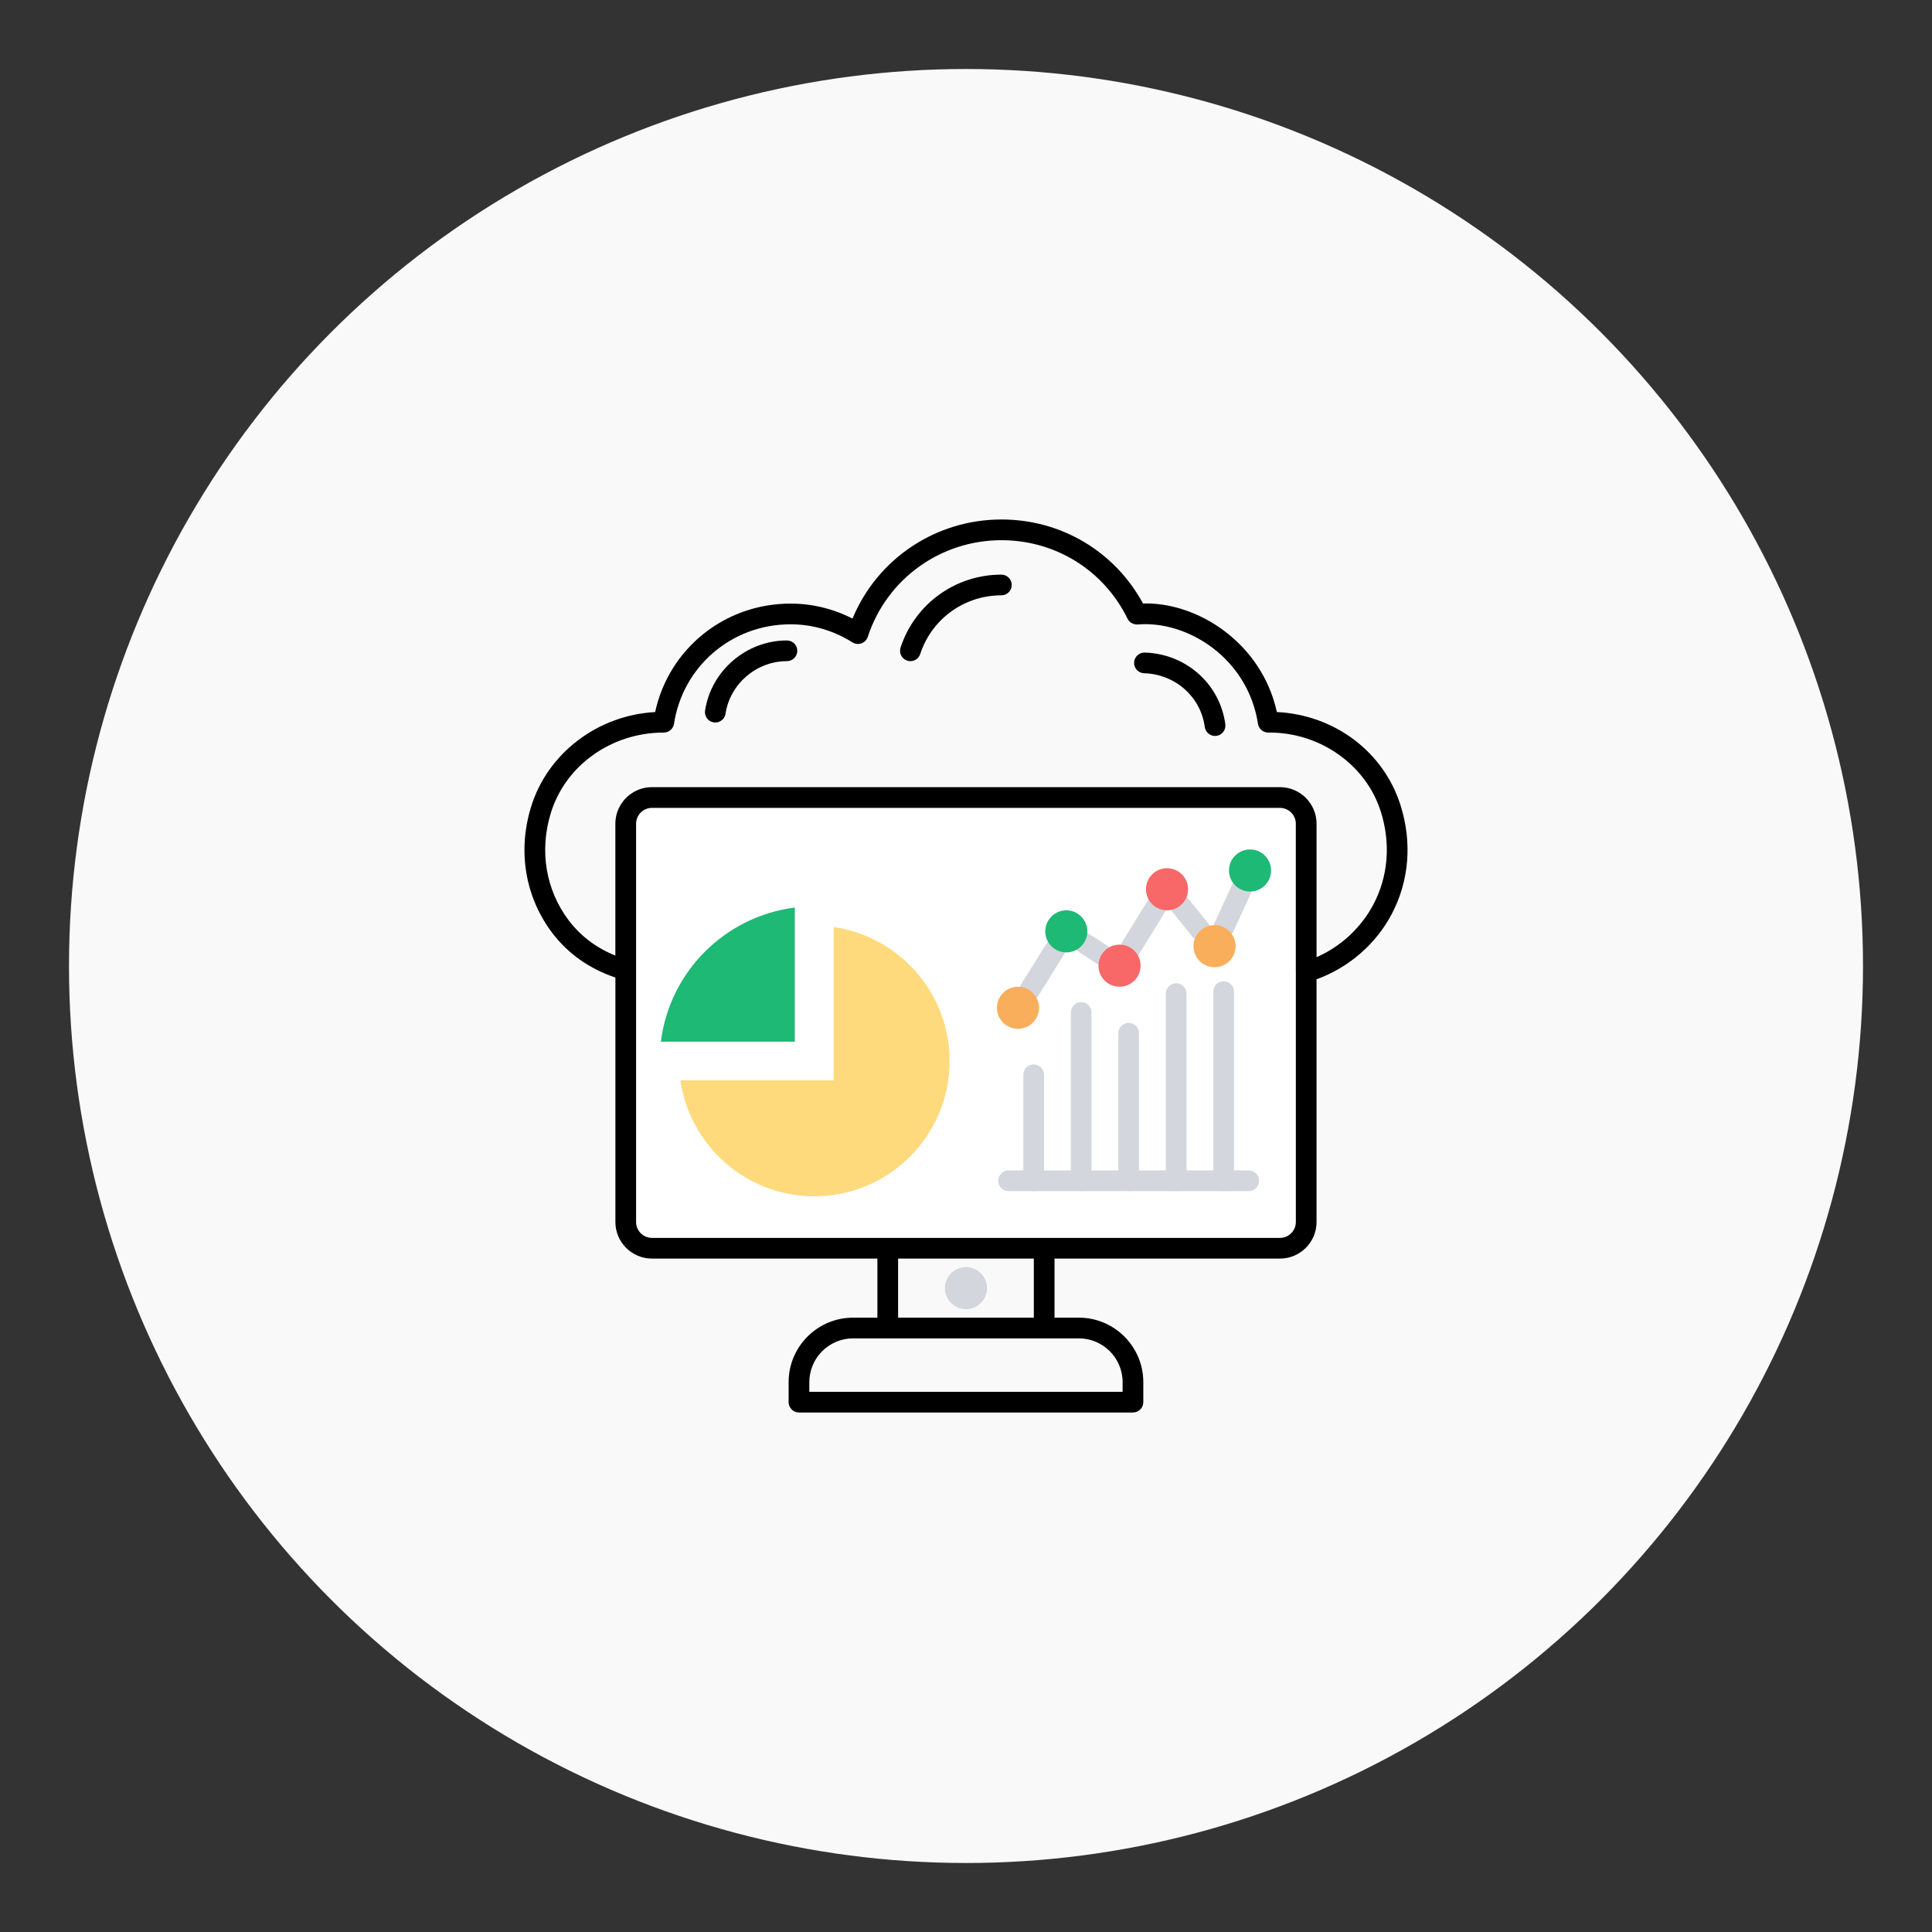 <?xml version="1.0" encoding="UTF-8"?>
<svg width="140px" height="140px" viewBox="0 0 140 140" version="1.1" xmlns="http://www.w3.org/2000/svg" xmlns:xlink="http://www.w3.org/1999/xlink">
    <rect x="0" y="0" width="140" height="140" fill="#333333" stroke="none"/>
    <!-- Generator: Sketch 56.3 (81716) - https://sketch.com -->
    <title>dashboard</title>
    <desc>Created with Sketch.</desc>
    <g id="dashboard" stroke="none" stroke-width="1" fill="none" fill-rule="evenodd">
        <circle id="Oval" fill="#F9F9F9" cx="70" cy="70" r="65"></circle>
        <g id="iconfinder_34_3078670" transform="translate(38, 37)">
            <g id="Group">
                <path d="M44.953,10.287 C44.548,10.274 44.193,10.6 44.181,11.014 C44.168,11.428 44.494,11.774 44.908,11.786 C47.163,11.854 49.012,13.491 49.303,15.678 C49.353,16.055 49.676,16.329 50.046,16.329 C50.079,16.329 50.112,16.327 50.146,16.323 C50.557,16.268 50.845,15.891 50.791,15.48 C50.401,12.561 47.946,10.377 44.953,10.287 Z" id="Path" fill="#000000" fill-rule="nonzero"></path>
                <path d="M34.564,4.64 C31.229,4.64 28.293,6.764 27.258,9.926 C27.129,10.32 27.344,10.743 27.737,10.872 C27.815,10.897 27.893,10.909 27.97,10.909 C28.286,10.909 28.579,10.708 28.683,10.392 C29.515,7.848 31.878,6.139 34.563,6.139 C34.977,6.139 35.313,5.803 35.313,5.389 C35.314,4.976 34.978,4.64 34.564,4.64 Z" id="Path" fill="#000000" fill-rule="nonzero"></path>
                <path d="M19.024,9.41 C16.085,9.41 13.534,11.594 13.092,14.492 C13.029,14.902 13.31,15.284 13.72,15.346 C13.759,15.352 13.797,15.355 13.834,15.355 C14.198,15.355 14.518,15.089 14.574,14.718 C14.906,12.547 16.819,10.909 19.024,10.909 C19.438,10.909 19.774,10.573 19.774,10.159 C19.774,9.746 19.438,9.41 19.024,9.41 Z" id="Path" fill="#000000" fill-rule="nonzero"></path>
                <rect id="Rectangle" fill="#FFFFFF" x="7" y="21" width="49" height="32"></rect>
                <path d="M63.486,21.348 C62.26,17.464 58.698,14.803 54.526,14.597 C53.431,9.59 48.781,6.616 44.826,6.731 C42.785,2.963 38.9,0.644 34.57,0.644 C29.803,0.644 25.573,3.494 23.775,7.825 C22.383,7.112 20.849,6.739 19.288,6.739 C14.502,6.739 10.471,10.008 9.474,14.599 C5.291,14.824 1.631,17.615 0.463,21.537 C-0.497,24.713 0.067,28.015 2.013,30.597 C3.156,32.107 4.733,33.215 6.594,33.835 L6.594,51.55 C6.594,53.012 7.783,54.202 9.246,54.202 L25.58,54.202 L25.58,58.482 L23.82,58.482 C21.243,58.482 19.146,60.579 19.146,63.155 L19.146,64.605 C19.146,65.019 19.482,65.355 19.896,65.355 L44.098,65.355 C44.512,65.355 44.848,65.019 44.848,64.605 L44.848,63.155 C44.848,60.578 42.751,58.482 40.175,58.482 L38.415,58.482 L38.415,54.202 L54.75,54.202 C56.212,54.202 57.402,53.012 57.402,51.55 L57.402,33.962 C59.718,33.124 61.683,31.438 62.843,29.249 C64.114,26.849 64.342,24.043 63.486,21.348 Z M43.349,63.156 L43.349,63.856 L20.647,63.856 L20.647,63.156 C20.647,61.406 22.071,59.983 23.821,59.983 L26.331,59.983 L37.666,59.983 L40.176,59.983 C41.925,59.983 43.349,61.406 43.349,63.156 Z M36.915,58.483 L27.08,58.483 L27.08,54.203 L36.915,54.203 L36.915,58.483 Z M54.75,52.703 C-14.566,52.703 40.1,52.703 9.245,52.703 C8.61,52.703 8.093,52.186 8.093,51.551 L8.093,22.692 C8.093,22.374 8.222,22.087 8.43,21.878 C8.638,21.671 8.924,21.543 9.24,21.543 L54.75,21.543 C55.384,21.543 55.9,22.059 55.9,22.693 L55.9,33.433 C55.9,33.436 55.902,33.438 55.902,33.441 L55.902,51.55 C55.902,52.186 55.385,52.703 54.75,52.703 Z M61.518,28.547 C60.618,30.246 59.15,31.597 57.403,32.361 L57.403,22.692 C57.403,21.23 56.213,20.04 54.751,20.04 L9.245,20.04 C8.695,20.04 8.184,20.208 7.761,20.496 C7.055,20.973 6.591,21.78 6.591,22.694 L6.591,32.244 C5.226,31.699 4.069,30.828 3.21,29.693 C1.556,27.498 1.078,24.684 1.899,21.968 C2.931,18.503 6.271,16.084 10.1,16.084 C10.47,16.084 10.785,15.813 10.841,15.448 C11.482,11.271 15.034,8.239 19.287,8.239 C20.868,8.239 22.417,8.692 23.768,9.548 C23.963,9.672 24.205,9.697 24.423,9.621 C24.641,9.542 24.81,9.368 24.883,9.148 C26.253,4.959 30.146,2.145 34.57,2.145 C38.489,2.145 41.99,4.325 43.706,7.834 C43.842,8.112 44.138,8.268 44.441,8.252 C48.054,7.948 52.423,10.693 53.158,15.449 C53.215,15.814 53.529,16.084 53.899,16.084 L53.999,16.084 C57.679,16.084 60.991,18.435 62.054,21.801 C62.79,24.11 62.599,26.506 61.518,28.547 Z" id="Shape" fill="#000000" fill-rule="nonzero"></path>
            </g>
            <path d="M52.489,49.314 L35.085,49.314 C34.671,49.314 34.335,48.978 34.335,48.564 C34.335,48.15 34.671,47.814 35.085,47.814 L52.489,47.814 C52.903,47.814 53.239,48.15 53.239,48.564 C53.239,48.978 52.903,49.314 52.489,49.314 Z" id="Path" fill="#D3D6DD" fill-rule="nonzero"></path>
            <path d="M11.303,41.285 L22.41,41.285 L22.41,30.178 C27.158,30.864 30.814,34.954 30.814,39.885 C30.814,45.292 26.416,49.69 21.009,49.69 C16.08,49.689 11.99,46.034 11.303,41.285 Z" id="Path" fill="#FEDA7C" fill-rule="nonzero"></path>
            <path d="M9.889,38.484 L19.596,38.484 L19.596,28.763 C14.525,29.408 10.519,33.414 9.889,38.484 Z" id="Path" fill="#1EB975" fill-rule="nonzero"></path>
            <path d="M36.904,49.314 C36.49,49.314 36.154,48.978 36.154,48.564 L36.154,40.882 C36.154,40.468 36.49,40.132 36.904,40.132 C37.318,40.132 37.654,40.468 37.654,40.882 L37.654,48.564 C37.654,48.978 37.318,49.314 36.904,49.314 Z" id="Path" fill="#D3D6DD" fill-rule="nonzero"></path>
            <path d="M40.345,49.314 C39.931,49.314 39.595,48.978 39.595,48.564 L39.595,36.365 C39.595,35.951 39.931,35.615 40.345,35.615 C40.759,35.615 41.095,35.951 41.095,36.365 L41.095,48.564 C41.095,48.978 40.759,49.314 40.345,49.314 Z" id="Path" fill="#D3D6DD" fill-rule="nonzero"></path>
            <path d="M43.787,49.314 C43.373,49.314 43.037,48.978 43.037,48.564 L43.037,37.869 C43.037,37.455 43.373,37.119 43.787,37.119 C44.201,37.119 44.537,37.455 44.537,37.869 L44.537,48.564 C44.537,48.978 44.201,49.314 43.787,49.314 Z" id="Path" fill="#D3D6DD" fill-rule="nonzero"></path>
            <path d="M47.229,49.314 C46.815,49.314 46.479,48.978 46.479,48.564 L46.479,35 C46.479,34.586 46.815,34.25 47.229,34.25 C47.643,34.25 47.979,34.586 47.979,35 L47.979,48.564 C47.979,48.978 47.643,49.314 47.229,49.314 Z" id="Path" fill="#D3D6DD" fill-rule="nonzero"></path>
            <path d="M50.671,49.314 C50.257,49.314 49.921,48.978 49.921,48.564 L49.921,34.856 C49.921,34.442 50.257,34.106 50.671,34.106 C51.085,34.106 51.421,34.442 51.421,34.856 L51.421,48.564 C51.421,48.978 51.085,49.314 50.671,49.314 Z" id="Path" fill="#D3D6DD" fill-rule="nonzero"></path>
            <path d="M36.607,35.511 C36.472,35.511 36.335,35.474 36.211,35.398 C35.86,35.18 35.752,34.717 35.97,34.365 L37.824,31.383 C38.042,31.03 38.505,30.923 38.857,31.142 C39.209,31.36 39.317,31.823 39.098,32.175 L37.244,35.157 C37.102,35.385 36.857,35.511 36.607,35.511 Z" id="Path" fill="#D3D6DD" fill-rule="nonzero"></path>
            <path d="M43.936,32.441 C43.802,32.441 43.666,32.405 43.543,32.33 C43.19,32.113 43.081,31.651 43.298,31.298 L45.12,28.34 C45.337,27.987 45.799,27.878 46.152,28.095 C46.505,28.312 46.614,28.774 46.397,29.127 L44.575,32.085 C44.433,32.315 44.187,32.441 43.936,32.441 Z" id="Path" fill="#D3D6DD" fill-rule="nonzero"></path>
            <path d="M50.689,30.942 C50.584,30.942 50.477,30.92 50.376,30.873 C50,30.7 49.835,30.254 50.008,29.878 L51.252,27.179 C51.366,26.908 51.633,26.716 51.944,26.716 C52.358,26.716 52.694,27.048 52.694,27.462 C52.694,27.57 52.671,27.685 52.625,27.784 L51.371,30.506 C51.244,30.781 50.973,30.942 50.689,30.942 Z" id="Path" fill="#D3D6DD" fill-rule="nonzero"></path>
            <path d="M49.002,31.171 C48.783,31.171 48.566,31.076 48.419,30.893 L46.952,29.079 C46.691,28.757 46.742,28.285 47.063,28.024 C47.385,27.764 47.858,27.814 48.118,28.135 L49.585,29.95 C49.846,30.272 49.795,30.744 49.474,31.005 C49.334,31.117 49.167,31.171 49.002,31.171 Z" id="Path" fill="#D3D6DD" fill-rule="nonzero"></path>
            <path d="M41.837,32.915 C41.697,32.915 41.556,32.877 41.43,32.795 L40.136,31.959 C39.788,31.734 39.689,31.27 39.913,30.922 C40.138,30.574 40.602,30.475 40.95,30.699 L42.244,31.535 C42.592,31.76 42.691,32.224 42.467,32.572 C42.324,32.794 42.083,32.915 41.837,32.915 Z" id="Path" fill="#D3D6DD" fill-rule="nonzero"></path>
            <circle id="Oval" fill="#F9AE5B" fill-rule="nonzero" cx="35.766" cy="36.028" r="1.525"></circle>
            <circle id="Oval" fill="#1EB975" fill-rule="nonzero" cx="39.269" cy="30.491" r="1.525"></circle>
            <circle id="Oval" fill="#F86868" fill-rule="nonzero" cx="43.126" cy="32.977" r="1.525"></circle>
            <circle id="Oval" fill="#F86868" fill-rule="nonzero" cx="46.567" cy="27.44" r="1.525"></circle>
            <circle id="Oval" fill="#F9AE5B" fill-rule="nonzero" cx="50.009" cy="31.563" r="1.525"></circle>
            <circle id="Oval" fill="#D3D6DD" fill-rule="nonzero" cx="31.998" cy="56.343" r="1.525"></circle>
            <circle id="Oval" fill="#1EB975" fill-rule="nonzero" cx="52.582" cy="26.079" r="1.525"></circle>
        </g>
    </g>
</svg>
